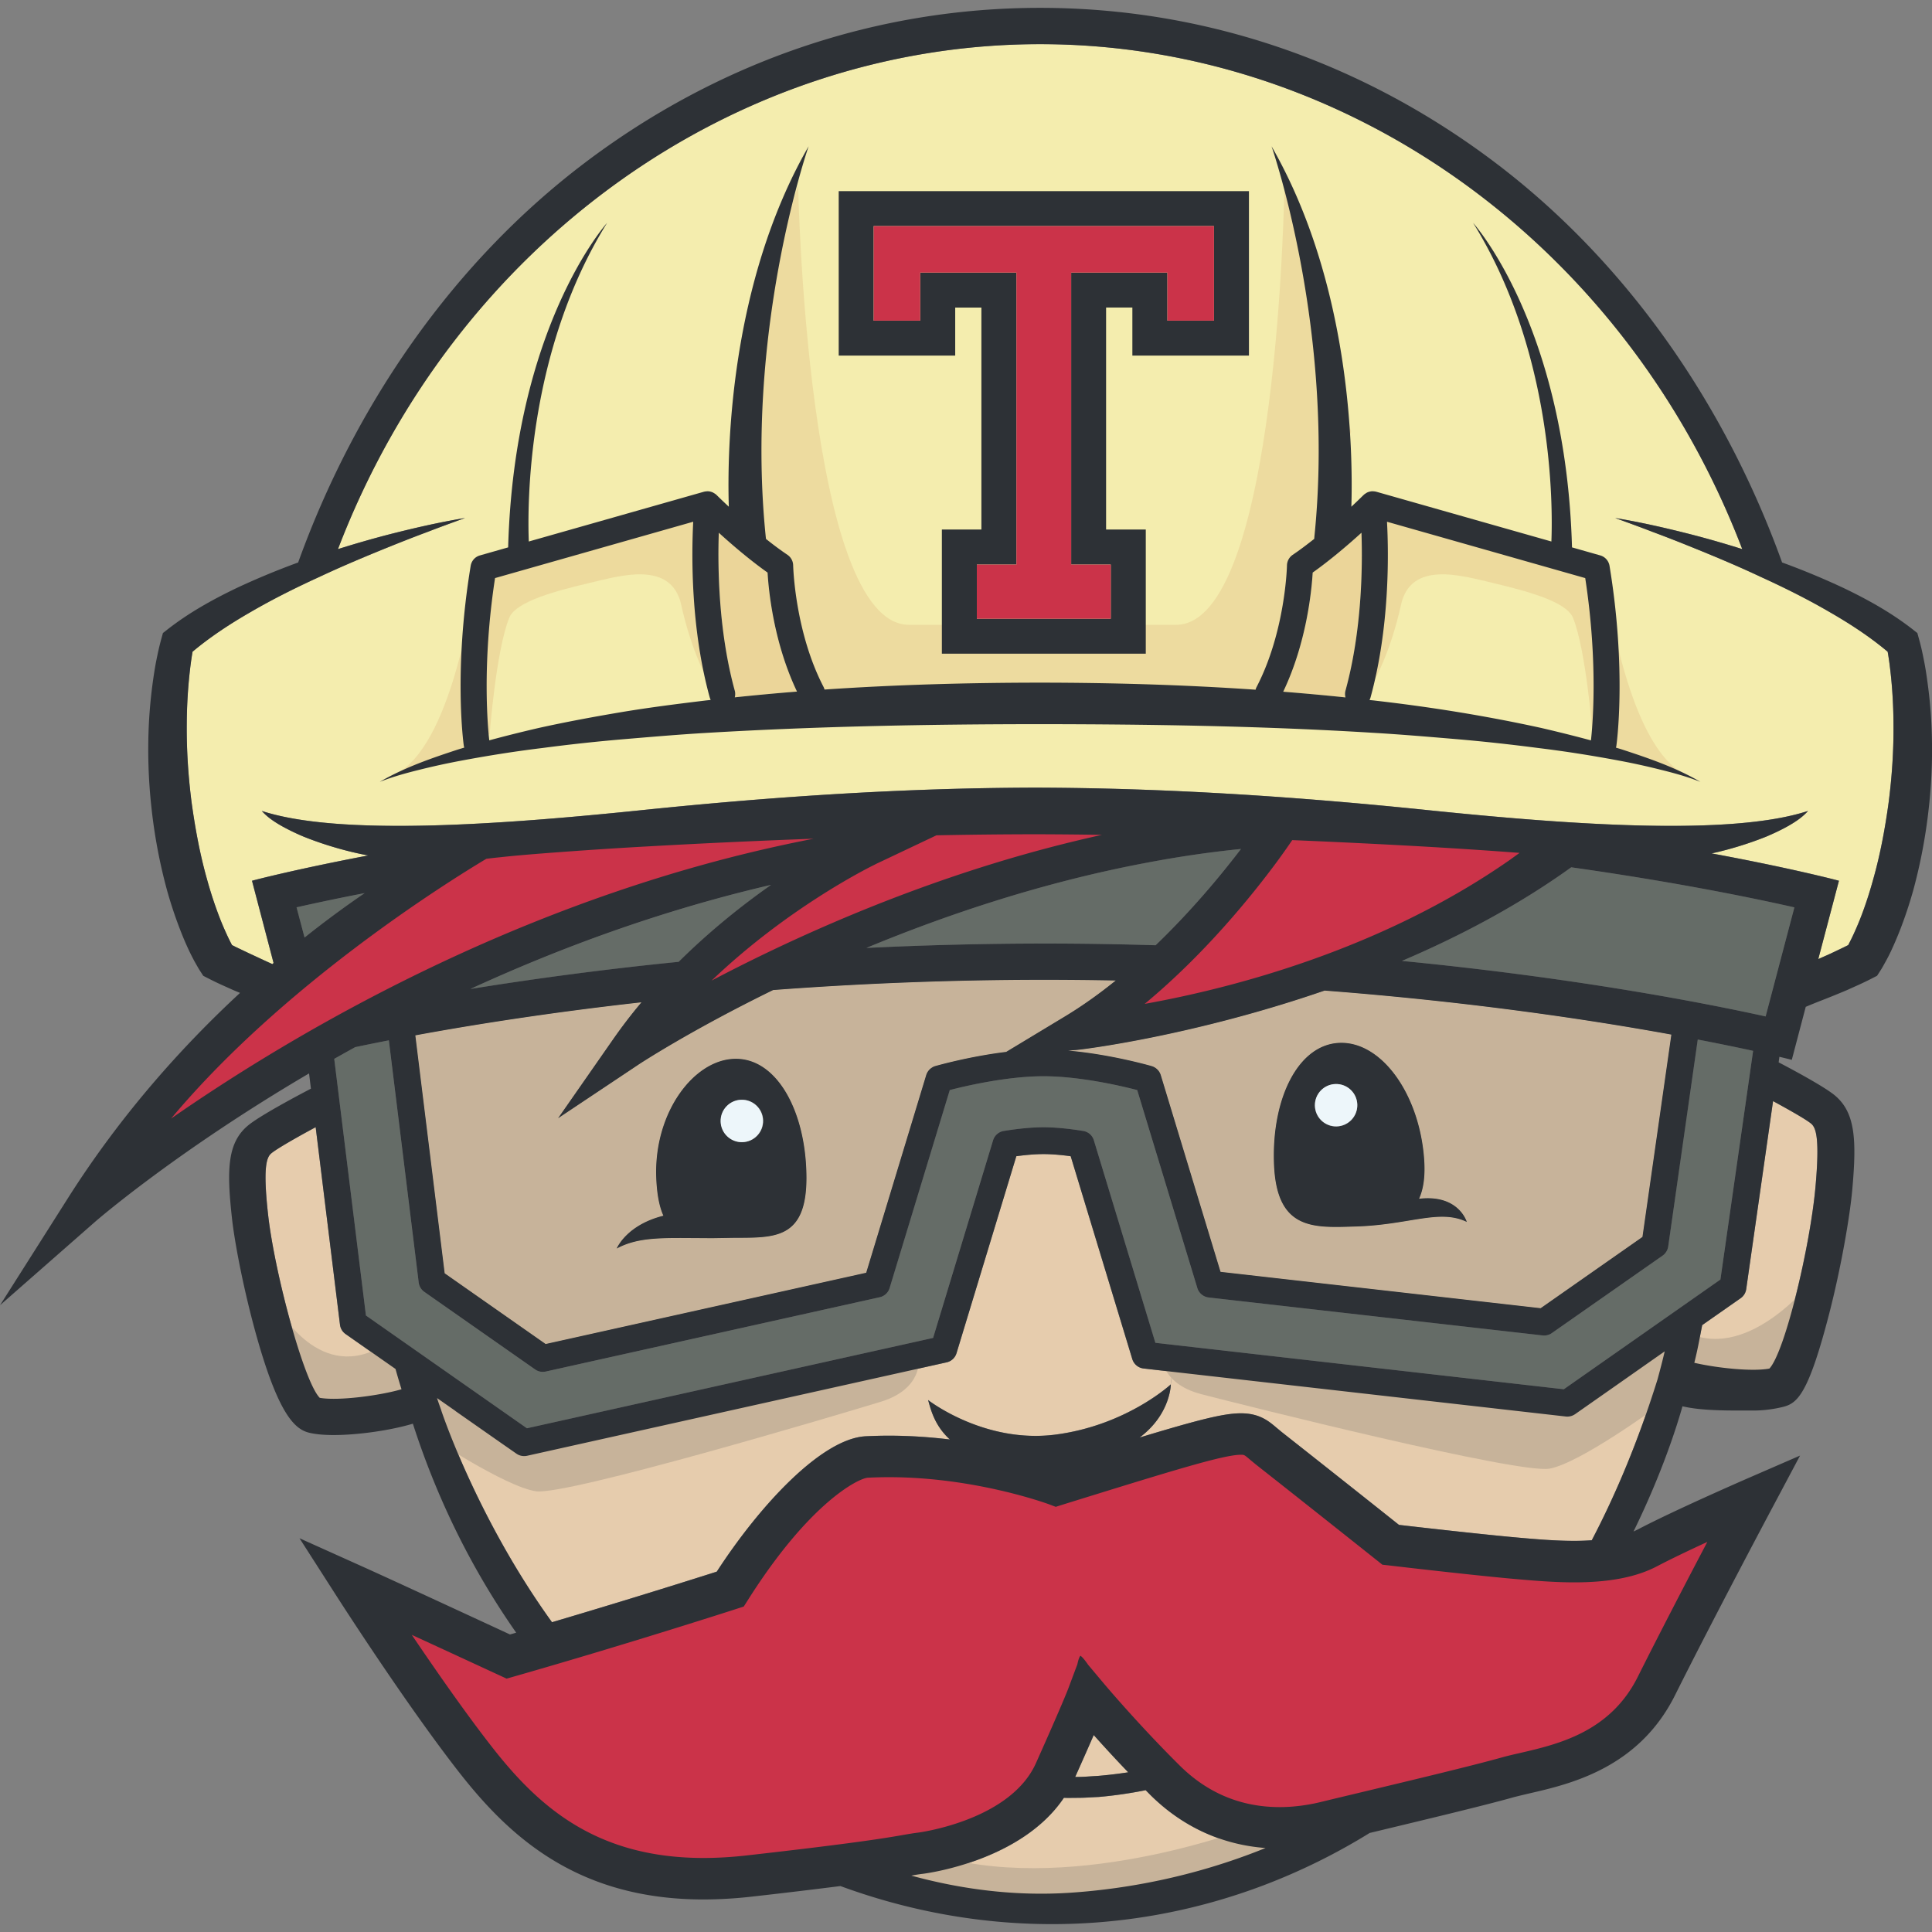 <svg xmlns="http://www.w3.org/2000/svg" viewBox="0 0 48 48"><rect x="0" y="0" width="48" height="48" fill="#808080" stroke="none"/><style>.travisci_svg__st0{fill:#cb3349}.travisci_svg__st2{fill:#e6ccad}.travisci_svg__st3{fill:#656c67}.travisci_svg__st5{fill:#c7b39a}.travisci_svg__st6{fill:#ebd599}.travisci_svg__st7{fill:#2d3136}.travisci_svg__st8{fill:#edf6fa}</style><g transform="matrix(.24 0 0 .24 0 .195)"><path d="M47.781 86.572s-31.118 21.903-32.335 30.247l2.335-.48S55.045 91.64 84.584 88.628l.669-3.749zm48.848-3.13-24.511 17.385 1.325 1.063c.999-.806 43.539-13.798 43.539-13.798l8.969-5.623c-6.018.749-29.322.973-29.322.973zm21.301 21.028c17.405 0 43.495-17.046 43.495-17.046l-8.434-1.605c-.417.417-13.6-.462-13.6-.462l-6.258-1.738-14.951 17.036-1.217 2.956c1.075-.437.965.859.965.859zm56.8 54.36-5.377 1.514-24.843-.537-15.541-12.085-18.784 4.7-21.726-1.88-12.166 13.294-22.828 6.819-11.398-3.534-.574-.494 5.116 12.527s11.588 12.424 18.061 13.885c6.472 1.461 18.165-.105 26.935-1.463 8.769-1.357 15.764-4.489 18.582-9.603 2.818-5.117 3.236-6.578 3.236-6.578s8.353 11.797 15.556 13.155c7.203 1.357 28.605-5.952 28.605-5.952s13.051-3.549 15.346-8.038c2.297-4.489 8.353-19.209 8.353-19.209zM44.46 169.036l-.361-.166-2.013-1.736z" class="travisci_svg__st0"/><path d="M195.83 70.085a48.125 48.125 0 0 0-.21-2.009 26.472 26.472 0 0 0-.215-1.424c-1.793-1.509-3.831-2.851-5.952-4.071-2.299-1.343-4.704-2.546-7.159-3.663-2.438-1.15-4.942-2.191-7.461-3.207a134.313 134.313 0 0 0-3.798-1.477c-1.269-.495-2.55-.956-3.835-1.424 2.697.447 5.366 1.059 8.015 1.741 1.723.446 3.437.945 5.14 1.477-12.112-31.655-41.07-52.27-72.687-52.27-31.622 0-60.577 20.615-72.686 52.27a109.044 109.044 0 0 1 5.137-1.477c2.653-.682 5.323-1.294 8.018-1.741-1.289.468-2.567.929-3.84 1.424-1.267.472-2.536.967-3.798 1.477-2.519 1.016-5.016 2.057-7.46 3.207-2.45 1.117-4.857 2.32-7.156 3.663-2.121 1.219-4.157 2.562-5.957 4.071-.075.457-.151.951-.21 1.424a51.768 51.768 0 0 0-.21 2.009 51.354 51.354 0 0 0-.177 4.061 59.216 59.216 0 0 0 .5 8.11c.37 2.692.864 5.366 1.595 7.951.36 1.295.768 2.572 1.24 3.808.237.617.495 1.225.764 1.816.134.294.274.585.413.864l.172.328c.199.101.408.204.607.3l1.204.575c.671.305 1.6.746 2.368 1.09.043-.037.086-.075.123-.114l-2.235-8.513c.474-.13 4.718-1.225 12.032-2.617a38.816 38.816 0 0 1-1.772-.381c-1.665-.414-3.309-.919-4.899-1.564a22.415 22.415 0 0 1-2.309-1.115c-.742-.426-1.472-.908-2.037-1.548 8.036 2.622 24.64 1.434 39.399-.091 13.499-1.391 27.029-2.293 40.63-2.32 13.602.027 27.137.929 40.63 2.32 14.766 1.525 31.37 2.713 39.405.091-.564.64-1.293 1.123-2.035 1.548a22.5 22.5 0 0 1-2.308 1.115c-1.592.645-3.234 1.15-4.899 1.564-.247.059-.496.113-.743.166 8.02 1.488 12.689 2.697 13.188 2.831l-2.138 8.11c.43-.194.864-.381 1.29-.574l1.202-.575c.2-.097.403-.199.607-.3l.166-.328c.146-.279.286-.57.419-.864.27-.591.528-1.199.764-1.816a42.235 42.235 0 0 0 1.241-3.808c.731-2.585 1.225-5.259 1.595-7.951.345-2.685.526-5.398.501-8.11a50.874 50.874 0 0 0-.179-4.059z" style="fill:#f4edae"/><path d="M116.79 182.66c-1.064.16-2.128.295-3.186.375-.682.033-1.404.102-2.059.102l-.242.005c.822-1.837 1.446-3.26 1.919-4.339.963 1.08 2.188 2.417 3.568 3.857zm2.31 2.36c3.304 3.272 7.398 5.146 11.904 5.479-7.569 3.074-14.702 4.26-20.197 4.63-5.478.367-11.032-.279-16.474-1.771.456-.082.79-.14 1.193-.189.447-.054 10.206-1.327 14.605-7.868l.413.009 1.08-.009c.731 0 1.395-.06 2.094-.087a43.69 43.69 0 0 0 4.878-.703c.167.171.333.338.504.509z" class="travisci_svg__st2"/><path d="M128.46 87.071a98.82 98.82 0 0 1-1.048 1.343c-1.933 2.444-4.614 5.57-7.794 8.627a369.585 369.585 0 0 0-11.404-.177c-6.46 0-12.655.171-18.537.457 8.311-3.449 18.296-6.818 29.109-8.842a113.323 113.323 0 0 1 9.674-1.408zm-48.639 3.721c-2.966 2.084-6.317 4.744-9.566 7.971a360.155 360.155 0 0 0-21.567 2.81c9.207-4.232 19.713-8.127 31.133-10.781zM181.48 107.97l-3.384 23.679-16.212 11.355-42.283-4.807-6.365-20.961a1.383 1.383 0 0 0-1.108-.971c-1.567-.253-2.953-.382-4.108-.382-1.16 0-2.541.129-4.115.382-.522.086-.95.461-1.106.971l-6.209 20.45-42.047 9.357-16.662-11.672-3.283-26.572c.715-.404 1.441-.806 2.176-1.209 1.031-.222 2.191-.457 3.475-.704l3.094 25.073c.048.392.264.741.586.967l11.462 8.032a1.425 1.425 0 0 0 1.101.213l34.57-7.692c.119-.027.237-.069.344-.124a1.39 1.39 0 0 0 .682-.827l6.225-20.498c1.67-.43 5.947-1.429 9.706-1.429 3.749 0 8.03.999 9.701 1.429l6.225 20.498c.161.532.624.912 1.176.977l34.57 3.927c.335.037.677-.05.952-.242l11.469-8.025c.31-.22.52-.566.573-.946l3.062-21.421c2.301.444 4.224.846 5.733 1.172zm4.27-14.851-2.976 11.29c-6.086-1.342-19.456-3.975-37.654-5.747 5.946-2.535 12-5.715 17.531-9.69 10.829 1.53 18.78 3.169 23.099 4.147z" class="travisci_svg__st3"/><path d="M63.841 128.44c2.357-1.274 5.021-1.085 9.19-1.079.447.011.908.005 1.39-.005.41-.005.822-.011 1.258-.022 4.296-.042 7.869.366 7.806-6.381-.065-6.746-3.062-12.198-7.354-12.155-4.297.037-8.454 5.564-8.197 12.306.07 1.756.328 3.023.742 3.937-3.745.938-4.777 3.254-4.835 3.399zm51.657-27.749a46.634 46.634 0 0 1-5.249 3.712l-6.097 3.68a52.065 52.065 0 0 0-7.331 1.467 1.216 1.216 0 0 0-.317.14 1.406 1.406 0 0 0-.629.794l-6.209 20.46-33.185 7.38-10.452-7.321-3.041-24.634c5.936-1.09 13.874-2.352 23.41-3.42a56.802 56.802 0 0 0-2.955 3.855l-5.677 8.149 8.266-5.511c.123-.086 5.387-3.549 13.998-7.761a377.407 377.407 0 0 1 35.468-.99zm36.342 24.989c-.042-.16-.945-2.873-4.942-2.397.461-1.003.666-2.356.521-4.21-.528-6.731-4.443-12.08-8.735-11.931-4.292.152-7.042 5.731-6.805 12.478.236 6.741 3.84 6.694 8.132 6.543 5.77-.107 8.939-1.88 11.829-.483zm21.18-19.385-2.992 20.944-10.539 7.379-33.141-3.766-6.183-20.363a1.41 1.41 0 0 0-.945-.934c-.205-.06-4.308-1.23-8.659-1.607l.795-.053c.687-.049 12.118-1.451 25.767-6.157 15.115 1.161 27.458 3.02 35.897 4.557z" style="fill:#e5caa3"/><path d="M63.841 128.44c2.357-1.274 5.021-1.085 9.19-1.079.447.011.908.005 1.39-.005.41-.005.822-.011 1.258-.022 4.296-.042 7.869.366 7.806-6.381-.065-6.746-3.062-12.198-7.354-12.155-4.297.037-8.454 5.564-8.197 12.306.07 1.756.328 3.023.742 3.937-3.745.938-4.777 3.254-4.835 3.399zm51.657-27.749a46.634 46.634 0 0 1-5.249 3.712l-6.097 3.68a52.065 52.065 0 0 0-7.331 1.467 1.216 1.216 0 0 0-.317.14 1.406 1.406 0 0 0-.629.794l-6.209 20.46-33.185 7.38-10.452-7.321-3.041-24.634c5.936-1.09 13.874-2.352 23.41-3.42a56.802 56.802 0 0 0-2.955 3.855l-5.677 8.149 8.266-5.511c.123-.086 5.387-3.549 13.998-7.761a377.407 377.407 0 0 1 35.468-.99zm36.342 24.989c-.042-.16-.945-2.873-4.942-2.397.461-1.003.666-2.356.521-4.21-.528-6.731-4.443-12.08-8.735-11.931-4.292.152-7.042 5.731-6.805 12.478.236 6.741 3.84 6.694 8.132 6.543 5.77-.107 8.939-1.88 11.829-.483zm21.18-19.385-2.992 20.944-10.539 7.379-33.141-3.766-6.183-20.363a1.41 1.41 0 0 0-.945-.934c-.205-.06-4.308-1.23-8.659-1.607l.795-.053c.687-.049 12.118-1.451 25.767-6.157 15.115 1.161 27.458 3.02 35.897 4.557z" class="travisci_svg__st5"/><path d="M187.48 115.5c.508.419.911 1.504.456 6.558-.559 6.188-3.16 17.049-4.771 18.8-1.778.344-5.505-.064-7.778-.595.393-1.559.505-2.306.822-3.9l3.975-2.781c.317-.22.526-.566.58-.941l2.778-19.466c1.686.912 3.421 1.899 3.938 2.325zM40.937 140.91c.199.704.408 1.407.624 2.1-2.139.628-6.495 1.23-8.465.886-1.633-1.645-4.679-12.966-5.345-18.978-.543-4.871-.162-5.924.333-6.334.575-.483 2.728-1.708 4.593-2.707l2.519 20.449c.048.393.257.741.586.967zm80.413.28-.151 1.305s-4.581 4.248-11.956 5.199c-7.375.95-13.171-3.582-13.171-3.582.242.788.586 2.567 2.256 4.086a53.184 53.184 0 0 0-6.313-.393c-.804 0-1.616.023-2.401.061-4.539.237-10.924 7.1-15.414 14.014-2.203.697-9.089 2.883-17.06 5.237-7.44-10.309-11.098-20.842-11.469-21.932l.005-.006c-.15-.419-.301-.839-.441-1.268l1.913 1.338v.005l4.726 3.309 1.58 1.101c.236.167.515.253.794.253.102 0 .204-.011.305-.031l43.435-9.67a1.385 1.385 0 0 0 1.025-.95l6.194-20.39c1.069-.145 2.008-.22 2.814-.22.801 0 1.746.075 2.815.22l6.374 20.997c.162.532.624.919 1.171.977z" class="travisci_svg__st2"/><path d="m170.93 140.07 1.402-.984c-.232.973-.484 1.94-.747 2.896-1.949 6.248-4.25 11.774-6.805 16.656-.565.039-1.161.061-1.8.061-1.972 0-3.986-.167-6.215-.371-3.868-.355-10.007-1.058-11.946-1.283-1.67-1.332-7.385-5.873-12.14-9.615-.187-.151-.348-.291-.505-.42-.837-.708-1.789-1.513-3.717-1.513-1.751 0-4.308.638-10.489 2.508 3.212-2.401 3.233-5.5 3.233-5.5l.151-1.305 40.748 4.629a1.41 1.41 0 0 0 .955-.241l4.094-2.868z" class="travisci_svg__st2"/><path d="M140.94 54.337c.124 3.625.033 10.194-1.655 16.345a1.335 1.335 0 0 0 0 .704 259.298 259.298 0 0 0-6.446-.591c2.412-5.054 2.938-10.436 3.052-12.332 1.852-1.317 3.696-2.896 5.049-4.126zm-61.484 4.125c.112 1.896.638 7.267 3.046 12.317-2.149.171-4.297.37-6.441.596a1.328 1.328 0 0 0 0-.694c-1.686-6.139-1.772-12.714-1.654-16.345 1.353 1.231 3.19 2.81 5.049 4.126z" class="travisci_svg__st6"/><path d="M151.84 125.68c-2.89-1.396-6.059.377-11.828.484-4.292.151-7.896.198-8.132-6.543-.237-6.747 2.513-12.326 6.805-12.478 4.292-.15 8.207 5.2 8.735 11.931.145 1.854-.06 3.207-.521 4.21 3.996-.477 4.899 2.235 4.941 2.396zm-13.488-9.878a2.203 2.203 0 0 0 2.154-2.235 2.186 2.186 0 0 0-2.235-2.153 2.194 2.194 0 0 0 .081 4.388z" class="travisci_svg__st7"/><circle cx="138.31" cy="113.6" r="2.194" class="travisci_svg__st8" transform="rotate(-1.049 138.093 113.428)"/><path d="M83.484 120.95c.063 6.747-3.509 6.339-7.806 6.381-.435.011-.848.016-1.258.022-.482.011-.944.016-1.39.005-4.168-.005-6.833-.194-9.19 1.079.058-.145 1.09-2.461 4.835-3.4-.414-.914-.673-2.181-.742-3.937-.257-6.741 3.9-12.269 8.197-12.306 4.292-.042 7.289 5.411 7.354 12.156zm-6.634-3.529a2.195 2.195 0 1 0-.122-4.388 2.195 2.195 0 0 0 .122 4.388z" class="travisci_svg__st7"/><circle cx="76.79" cy="115.23" r="2.195" class="travisci_svg__st8" transform="rotate(-1.473 76.78 115.216)"/><path d="M50.691 75.155s.667-8.692 2.03-12.023c.702-1.717 4.996-2.81 8.276-3.591 3.278-.78 8.508-2.342 9.524 2.264 1.015 4.606 2.653 7.963 3.746 9.446l-1.404-18.97-22.562 5.464-1.484 16.786.703 1.327 1.171-.703m114.169 0s-.666-8.692-2.029-12.023c-.703-1.717-4.997-2.81-8.275-3.591-3.28-.78-8.51-2.342-9.526 2.264-1.013 4.606-2.654 7.963-3.748 9.446l1.407-18.97 22.562 5.464 1.483 16.786-.703 1.327-1.171-.703" class="travisci_svg__st6" style="opacity:.8"/><path d="M132.96 18.378s-.598 45.49-11.224 45.49H94.109c-10.626 0-11.484-45.47-11.484-45.47l-5.22 15.438.085 21.183 3.707 2.947 1.685 9.096 2.357 5.307 45.482.084 2.105-3.791 1.769-6.4.254-4.043 5.023-14.341zm33.47 42.416s2.187 15.692 7.974 18.522c5.788 2.829 0 0 0 0l-8.103-2.444zm-117.522 0s-2.187 15.692-7.975 18.522c-5.788 2.829 0 0 0 0l8.104-2.444z" style="opacity:.75;fill:#ebd599"/><path d="M167.99 76.8c2.755.902 5.526 1.858 8.036 3.325-1.343-.532-2.729-.913-4.126-1.257a70.385 70.385 0 0 0-4.201-.924c-2.82-.531-5.65-.982-8.498-1.327-2.841-.37-5.687-.682-8.546-.924-2.858-.241-5.709-.483-8.573-.65-11.446-.704-22.924-.88-34.41-.892-11.483.006-22.962.221-34.409.897-2.862.166-5.715.409-8.572.651-2.857.241-5.71.548-8.546.923-2.847.345-5.678.796-8.498 1.327-1.407.264-2.81.57-4.206.919-1.391.344-2.783.725-4.126 1.257 2.509-1.466 5.28-2.427 8.041-3.331.232-.075.467-.139.703-.214-.015-.059-.032-.113-.043-.177-.048-.317-1.069-7.859.709-18.645.086-.516.456-.935.962-1.075l2.917-.831c.634-22.625 9.952-33.266 10.243-33.594-8.326 13.397-8.25 29.286-8.106 32.986l18.128-5.152c.016-.005.026-.005.042-.01.076-.016.151-.027.226-.032.021 0 .049-.006.075-.006a1.19 1.19 0 0 1 .297.027c.015 0 .031.011.053.016.075.016.145.042.224.075.033.016.054.033.086.049.058.033.119.07.177.112.016.011.034.016.049.033l.032.032c.016.016.037.027.054.044.012.016.494.493 1.262 1.209-.182-5.973.102-23.108 8.262-37.31-.172.498-6.646 19.428-4.415 40.645.724.58 1.486 1.149 2.229 1.649.359.247.58.655.585 1.09.006.07.161 6.833 3.148 12.586.042.086.074.177.102.268 7.429-.505 14.878-.709 22.312-.714 7.436.005 14.88.22 22.307.731.027-.097.06-.193.109-.285 2.986-5.753 3.142-12.516 3.142-12.586.01-.436.231-.843.591-1.09.741-.5 1.493-1.069 2.224-1.649 2.234-21.217-4.24-40.147-4.411-40.645 8.153 14.201 8.444 31.336 8.262 37.31a62.536 62.536 0 0 0 1.261-1.209c.016-.016.039-.027.053-.044.012-.01.018-.021.033-.032.016-.016.033-.022.049-.033.06-.042.119-.079.177-.118.028-.01.054-.027.081-.043.081-.033.155-.059.236-.08.016 0 .033-.011.049-.011.096-.021.2-.032.296-.027.027 0 .049.006.07.006.075.005.156.016.231.032.012.006.028.006.042.01l18.129 5.152c.146-3.7.221-19.59-8.104-32.986.289.328 9.609 10.969 10.237 33.594l2.922.831c.499.14.875.559.962 1.075 1.777 10.786.752 18.328.708 18.645-.01.065-.026.124-.042.182.239.07.47.139.707.215zm-3.297-.968c.14-1.207.789-7.809-.591-16.801l-20.52-5.833c.184 3.475.265 11.012-1.707 18.199a1.619 1.619 0 0 1-.101.258c.203.021.408.037.606.064 5.769.661 11.511 1.584 17.189 2.83 1.712.398 3.426.823 5.124 1.283zm-25.409-5.151c1.688-6.15 1.779-12.72 1.655-16.345-1.353 1.23-3.197 2.809-5.049 4.125-.114 1.896-.64 7.278-3.052 12.332 2.149.173 4.298.366 6.446.591a1.33 1.33 0 0 1 0-.703zm-56.78.098c-2.408-5.05-2.934-10.422-3.046-12.317-1.858-1.316-3.696-2.895-5.049-4.125-.119 3.631-.032 10.206 1.654 16.345.065.237.058.473 0 .694 2.145-.227 4.292-.425 6.441-.597zm-8.933.864a1.65 1.65 0 0 1-.098-.247c-1.975-7.187-1.889-14.723-1.712-18.199L51.247 59.03c-1.38 8.982-.736 15.583-.597 16.797 1.703-.462 3.411-.887 5.131-1.284 2.835-.628 5.693-1.154 8.556-1.638 2.869-.478 5.747-.843 8.626-1.192.205-.027.404-.042.608-.07z" class="travisci_svg__st7"/><g id="travisci_svg__XMLID_1_"><path d="M129.29 18.973v17.025h-12.068v-4.974h-2.72v22.981h4.109v12.85H97.502v-12.85h4.092v-22.98h-2.711v4.974h-12.06V18.973zm-3.626 13.408v-9.789H90.44v9.789h4.816v-4.974h9.964v30.225h-4.1v5.606h13.865v-5.606h-4.1V27.407h9.964v4.974z" class="travisci_svg__st7"/><path d="M101.12 57.632h4.1V27.407h-9.961v4.974h-4.816v-9.79h35.227v9.79h-4.82v-4.974h-9.96v30.225h4.1v5.606h-13.87z" class="travisci_svg__st0"/></g><path d="M30.694 93.119c1.759-.399 4.136-.907 7.051-1.47a104.37 104.37 0 0 0-6.222 4.597z" class="travisci_svg__st3"/><path d="M95.111 139.78s.492 3.165-3.938 4.519c-4.428 1.355-32.482 9.716-35.682 9.263-3.199-.451-11.319-5.874-11.319-5.874l-1.969-7.004 12.016 7.492zm25.129-.61s-.354 3.182 4.131 4.345c4.484 1.161 32.875 8.295 36.05 7.704 3.176-.591 11.053-6.361 11.053-6.361l1.663-7.084-11.045 6.588z" class="travisci_svg__st5"/><path d="M28.412 133.96s3.887 7.775 10.166 5.083l4.485 1.645-.448 3.29-9.419 1.195-2.541-1.494zm159.138-2.14s-6.353 8.115-12.632 5.424l-2.019 1.302.448 3.289 9.419 1.196 2.54-1.495zM89.279 192.9s23.03 11.611 49.106-4.188l-8.374-.571s-18.272 7.232-32.738 3.235z" class="travisci_svg__st5"/><path d="m112.63 171.51 1.594 1.899c.036.046 3.577 4.26 7.906 8.552 2.879 2.853 6.357 4.297 10.343 4.297 1.361 0 2.791-.175 4.235-.523 1.34-.326 2.796-.673 4.287-1.03 5.384-1.287 11.482-2.749 14.438-3.577.585-.166 1.238-.315 1.925-.472 3.935-.909 9.329-2.163 12.187-7.889 2.149-4.297 5.047-9.874 7.197-13.961-1.863.859-3.816 1.79-5.203 2.52-2.138 1.123-4.938 1.667-8.558 1.667-2.152 0-4.266-.181-6.605-.389-4.675-.43-12.586-1.361-12.667-1.372l-.606-.067-.478-.383c-.071-.052-7.003-5.575-12.606-9.981-.227-.186-.434-.358-.621-.513-.59-.503-.59-.503-.942-.503-1.797 0-7.02 1.62-18.462 5.167l-.703.223-.689-.26c-.078-.026-7.585-2.81-16.581-2.81-.736 0-1.47.019-2.185.056-.901.046-5.958 2.448-12.425 12.68l-.419.657-.741.238c-.107.037-11.238 3.63-23.042 7.005l-.766.218-.725-.337c-.077-.031-4.696-2.174-9.091-4.194 2.397 3.541 5.462 7.958 8.159 11.422 4.711 6.067 10.649 11.674 22.034 11.674 1.428 0 2.945-.088 4.503-.265 11.581-1.309 14.563-1.837 16.168-2.117.543-.092.973-.171 1.522-.238.088-.011 9.571-1.237 12.232-7.206 2.744-6.134 3.298-7.595 3.319-7.651l.968-2.583s.12-.669.317-.877c0 .005 0 .005.005.005l.019.016c.305.219.757.902.757.902zM40.503 55.71c-2.516 1.014-5.016 2.06-7.46 3.209-2.449 1.119-4.856 2.32-7.155 3.66-2.121 1.222-4.157 2.563-5.954 4.076-.077.455-.149.952-.211 1.423a51.357 51.357 0 0 0-.388 6.068c-.026 2.713.16 5.426.502 8.112.372 2.692.864 5.369 1.594 7.952a41.963 41.963 0 0 0 1.243 3.804c.233.623.492 1.228.762 1.818.134.294.274.585.413.864l.172.326c.201.104.409.207.605.3l1.206.574c.673.311 1.6.751 2.366 1.093.046-.037.088-.078.124-.114l-2.231-8.511c.471-.129 4.717-1.227 12.032-2.619a33.744 33.744 0 0 1-1.775-.379 36.704 36.704 0 0 1-4.898-1.563 22.857 22.857 0 0 1-2.309-1.119c-.741-.425-1.471-.905-2.035-1.547 8.035 2.624 24.637 1.433 39.398-.088 13.501-1.393 27.028-2.293 40.628-2.325 13.6.031 27.138.931 40.63 2.325 14.77 1.522 31.374 2.713 39.406.088-.564.642-1.293 1.122-2.034 1.547-.739.42-1.522.782-2.309 1.119a36.965 36.965 0 0 1-4.903 1.563c-.244.056-.492.114-.741.166 8.02 1.486 12.689 2.697 13.186 2.832l-2.138 8.107c.43-.192.864-.377 1.288-.574l1.207-.574c.196-.094.404-.196.606-.3l.166-.326c.144-.279.284-.57.419-.864.27-.591.528-1.196.767-1.818.471-1.231.879-2.51 1.236-3.804.731-2.583 1.228-5.26 1.595-7.952.346-2.686.528-5.4.502-8.112a52.755 52.755 0 0 0-.176-4.059 51.573 51.573 0 0 0-.213-2.009 29.83 29.83 0 0 0-.213-1.423c-1.797-1.513-3.831-2.853-5.954-4.076-2.299-1.34-4.704-2.541-7.159-3.66-2.438-1.149-4.943-2.195-7.46-3.209a140.105 140.105 0 0 0-3.801-1.476c-1.267-.491-2.552-.956-3.835-1.423 2.696.445 5.369 1.06 8.013 1.739 1.724.446 3.444.948 5.141 1.481-12.11-31.658-41.07-52.272-72.685-52.272-31.622 0-60.576 20.614-72.684 52.272a107.832 107.832 0 0 1 5.135-1.481c2.651-.678 5.322-1.294 8.02-1.739-1.29.466-2.568.931-3.842 1.423-1.268.47-2.535.967-3.799 1.475zm159.43 18.316a53.972 53.972 0 0 1-.258 8.733 55.462 55.462 0 0 1-1.619 8.605c-.4 1.414-.86 2.811-1.404 4.198a38.295 38.295 0 0 1-.89 2.071c-.161.341-.331.678-.523 1.025l-.284.512a8.975 8.975 0 0 1-.348.574l-.294.457-.461.237c-.492.254-.895.445-1.342.653l-1.298.585a88.22 88.22 0 0 1-2.62 1.065c-.611.239-1.15.457-1.662.674l-1.444 5.487c-.036-.009-.471-.12-1.283-.315l-.078.574c1.594.833 4.726 2.522 5.793 3.403 2.148 1.775 2.299 4.587 1.823 9.841-.244 2.697-1.139 7.946-2.381 12.767-2.144 8.298-3.283 9.273-4.753 9.649-.746.192-1.894.383-3.008.383-2.266 0-5.353.063-7.429-.439-.533 1.888-2.055 6.812-5.068 12.962.151-.073.3-.135.435-.207 3.717-1.952 10.861-5.064 11.162-5.199l5.643-2.452-2.89 5.435c-.067.118-6.264 11.773-10.059 19.383-3.769 7.538-10.835 9.179-15.065 10.151-.637.151-1.241.291-1.733.425-3.035.854-9.18 2.319-14.599 3.623-.064.016-.13.033-.197.042a64.057 64.057 0 0 1-10.955 5.411c-14.568 5.518-29.923 5.208-43.844.092a647.05 647.05 0 0 1-9.193 1.097 45.12 45.12 0 0 1-4.985.291c-13.264 0-20.294-6.736-25.425-13.331-5.493-7.062-12.212-17.546-12.497-17.985l-3.896-6.077 6.585 2.961c3.152 1.419 12.524 5.757 15.205 7 .217-.061.43-.124.642-.186-4.457-6.357-8.112-13.605-10.695-21.634-2.195.662-5.576 1.175-8.206 1.175-.961 0-1.822-.072-2.484-.228-1.471-.336-3.148-1.754-5.431-9.795-1.325-4.668-2.314-9.764-2.603-12.387-.57-5.121-.466-7.864 1.662-9.636 1.283-1.071 5.611-3.344 6.507-3.809l-.192-1.58c-13.75 8.08-21.991 15.22-22.157 15.366l-9.833 8.629 7.005-11.047c5.544-8.755 11.948-15.832 17.84-21.284-.244-.098-.471-.196-.71-.294l-1.299-.585a34.907 34.907 0 0 1-1.34-.653l-.461-.237-.295-.457c-.166-.249-.238-.388-.347-.574l-.29-.512c-.181-.347-.358-.684-.518-1.025a30.878 30.878 0 0 1-.89-2.071 44.74 44.74 0 0 1-1.404-4.198 54.745 54.745 0 0 1-1.62-8.605 54.664 54.664 0 0 1-.259-8.733c.078-1.455.218-2.909.419-4.354.104-.725.213-1.45.358-2.17.15-.734.296-1.418.518-2.221l.155-.564.404-.317c2.294-1.802 4.768-3.163 7.284-4.369a78.87 78.87 0 0 1 6.311-2.616c5.943-16.493 16.162-31.118 29.591-41.311C74.341 5.57 90.668 0 107.675 0s33.334 5.57 47.218 16.106c13.43 10.193 23.649 24.819 29.588 41.307a78.282 78.282 0 0 1 6.316 2.62c2.515 1.206 4.99 2.567 7.283 4.369l.404.317.156.564c.227.803.372 1.487.517 2.221.146.72.26 1.445.357 2.17.203 1.443.348 2.897.419 4.352zm-11.995 48.031c.456-5.052.058-6.139-.455-6.554-.513-.43-2.247-1.412-3.935-2.329l-2.779 19.464a1.39 1.39 0 0 1-.58.942l-3.977 2.781c-.315 1.593-.429 2.345-.817 3.903 2.273.528 5.999.938 7.775.595 1.612-1.748 4.214-12.61 4.768-18.802zm-5.161-17.648 2.977-11.29c-4.318-.978-12.27-2.615-23.1-4.148-5.53 3.976-11.582 7.155-17.53 9.691 18.199 1.771 31.57 4.406 37.653 5.747zm-4.68 27.237 3.385-23.676a240.127 240.127 0 0 0-5.731-1.169l-3.059 21.422a1.415 1.415 0 0 1-.575.943l-11.472 8.023c-.27.192-.616.28-.947.243l-34.572-3.929a1.391 1.391 0 0 1-1.176-.973l-6.227-20.5c-1.668-.431-5.949-1.43-9.696-1.43-3.764 0-8.041.999-9.708 1.43l-6.228 20.5a1.388 1.388 0 0 1-1.025.947l-34.572 7.692a1.483 1.483 0 0 1-.306.033 1.36 1.36 0 0 1-.792-.25l-11.467-8.029a1.396 1.396 0 0 1-.585-.968l-3.091-25.072c-1.284.249-2.443.487-3.479.703-.734.405-1.46.809-2.174 1.213l3.281 26.568 16.666 11.675 42.047-9.354 6.207-20.449a1.389 1.389 0 0 1 1.108-.975c1.574-.253 2.95-.382 4.116-.382 1.153 0 2.536.129 4.105.382.528.083.957.461 1.108.975l6.366 20.956 42.282 4.808zm-8.07-4.411 2.992-20.948c-8.439-1.536-20.78-3.394-35.897-4.554-13.647 4.707-25.077 6.108-25.766 6.155l-.797.057c4.353.374 8.454 1.544 8.66 1.605.452.135.804.481.944.933l6.186 20.366 33.138 3.764zm2.303 11.845-1.404.983-3.779 2.651-4.095 2.868c-.279.192-.621.28-.954.243l-40.746-4.633-2.966-.337a1.39 1.39 0 0 1-1.171-.977l-6.377-20.998c-1.066-.145-2.014-.219-2.81-.219-.809 0-1.751.073-2.817.219l-6.192 20.392a1.383 1.383 0 0 1-1.025.946l-43.435 9.672c-.103.02-.206.03-.305.03-.279 0-.559-.083-.798-.253l-1.578-1.098-4.726-3.307v-.011l-1.91-1.335c.135.43.289.85.441 1.268l-.006.006c.368 1.092 4.028 11.622 11.467 21.929a873.96 873.96 0 0 0 17.057-5.234c4.488-6.917 10.877-13.777 15.418-14.014a51.12 51.12 0 0 1 2.402-.061c2.221 0 4.344.16 6.31.393-1.671-1.517-2.013-3.298-2.256-4.085 0 0 5.793 4.53 13.17 3.584 7.378-.953 11.959-5.204 11.959-5.204s-.021 3.102-3.236 5.503c6.182-1.869 8.739-2.511 10.489-2.511 1.931 0 2.883.808 3.717 1.519.161.129.322.268.507.419a3519.302 3519.302 0 0 1 12.141 9.614c1.936.227 8.075.926 11.943 1.283 2.23.201 4.245.372 6.217.372.637 0 1.233-.026 1.797-.063 2.558-4.88 4.857-10.411 6.808-16.653.261-.96.516-1.928.743-2.901zm-15.034-51.593c-.01-.006-.02-.012-.031-.012a551.624 551.624 0 0 0-9.826-.651 905.6 905.6 0 0 0-13.667-.668 72.95 72.95 0 0 1-1.574 2.225c-2.479 3.355-7.398 9.51-13.704 14.729 8.926-1.6 24.409-5.56 37.803-14.905.336-.238.668-.486.999-.718zm-29.876.926c.377-.471.729-.926 1.044-1.34-3.281.331-6.512.808-9.67 1.408-10.814 2.024-20.801 5.389-29.11 8.837a383.259 383.259 0 0 1 18.54-.455c3.908 0 7.708.067 11.404.176 3.179-3.056 5.861-6.182 7.792-8.626zm3.587 102.08c-4.503-.332-8.598-2.205-11.903-5.477a271.86 271.86 0 0 0-.502-.512 44.25 44.25 0 0 1-4.881.704c-.698.026-1.361.087-2.091.087l-1.083.011-.413-.011c-4.396 6.539-14.159 7.813-14.605 7.87-.403.046-.734.103-1.191.186 5.442 1.491 10.996 2.138 16.474 1.77 5.492-.367 12.627-1.558 20.195-4.628zm-17.4-7.461a45.604 45.604 0 0 0 3.184-.378 138.958 138.958 0 0 1-3.568-3.857 398.441 398.441 0 0 1-1.92 4.339h.243c.658.001 1.378-.071 2.061-.104zm-3.354-78.632c1.827-1.103 3.582-2.366 5.249-3.712a422.33 422.33 0 0 0-7.278-.072c-10.137 0-19.606.415-28.189 1.061-8.61 4.209-13.875 7.672-13.998 7.76l-8.268 5.514 5.679-8.149a52.452 52.452 0 0 1 2.956-3.857c-9.536 1.066-17.477 2.329-23.41 3.422l3.038 24.632 10.453 7.321 33.184-7.378 6.212-20.464c.104-.337.331-.621.627-.793.098-.063.202-.109.315-.14.192-.052 3.51-.999 7.336-1.465zm3.816-18.788c-2.31-.036-4.623-.057-6.933-.062h-.005c-3.39.005-6.787.041-10.189.109l-6.269 2.971c-.005.005-.041.021-.088.048-.942.46-9.174 4.613-16.919 12.021 6.943-3.65 17.146-8.418 29.153-12.115a144.186 144.186 0 0 1 11.25-2.972zM70.255 98.756c3.251-3.225 6.605-5.886 9.567-7.967-11.415 2.651-21.923 6.543-31.128 10.778a360.846 360.846 0 0 1 21.561-2.811zm2.159-9.949a150.122 150.122 0 0 1 11.813-2.796c-5.798.212-11.6.481-17.393.808-3.366.186-6.715.414-10.065.667-1.678.129-3.345.263-5.007.445-.476.046-.942.098-1.418.16-4.369 2.614-21.127 13.134-32.631 26.889 11.179-7.769 30.654-19.443 54.701-26.173zm-30.85 54.197a68.861 68.861 0 0 1-.621-2.102l-5.162-3.612a1.391 1.391 0 0 1-.586-.969l-2.516-20.449c-1.864.999-4.017 2.225-4.592 2.707-.497.409-.875 1.46-.336 6.332.668 6.01 3.712 17.333 5.348 18.979 1.968.347 6.327-.258 8.465-.886zm-3.815-51.36a229.005 229.005 0 0 0-7.051 1.47l.829 3.127a103.93 103.93 0 0 1 6.222-4.597z" class="travisci_svg__st7"/></g></svg>